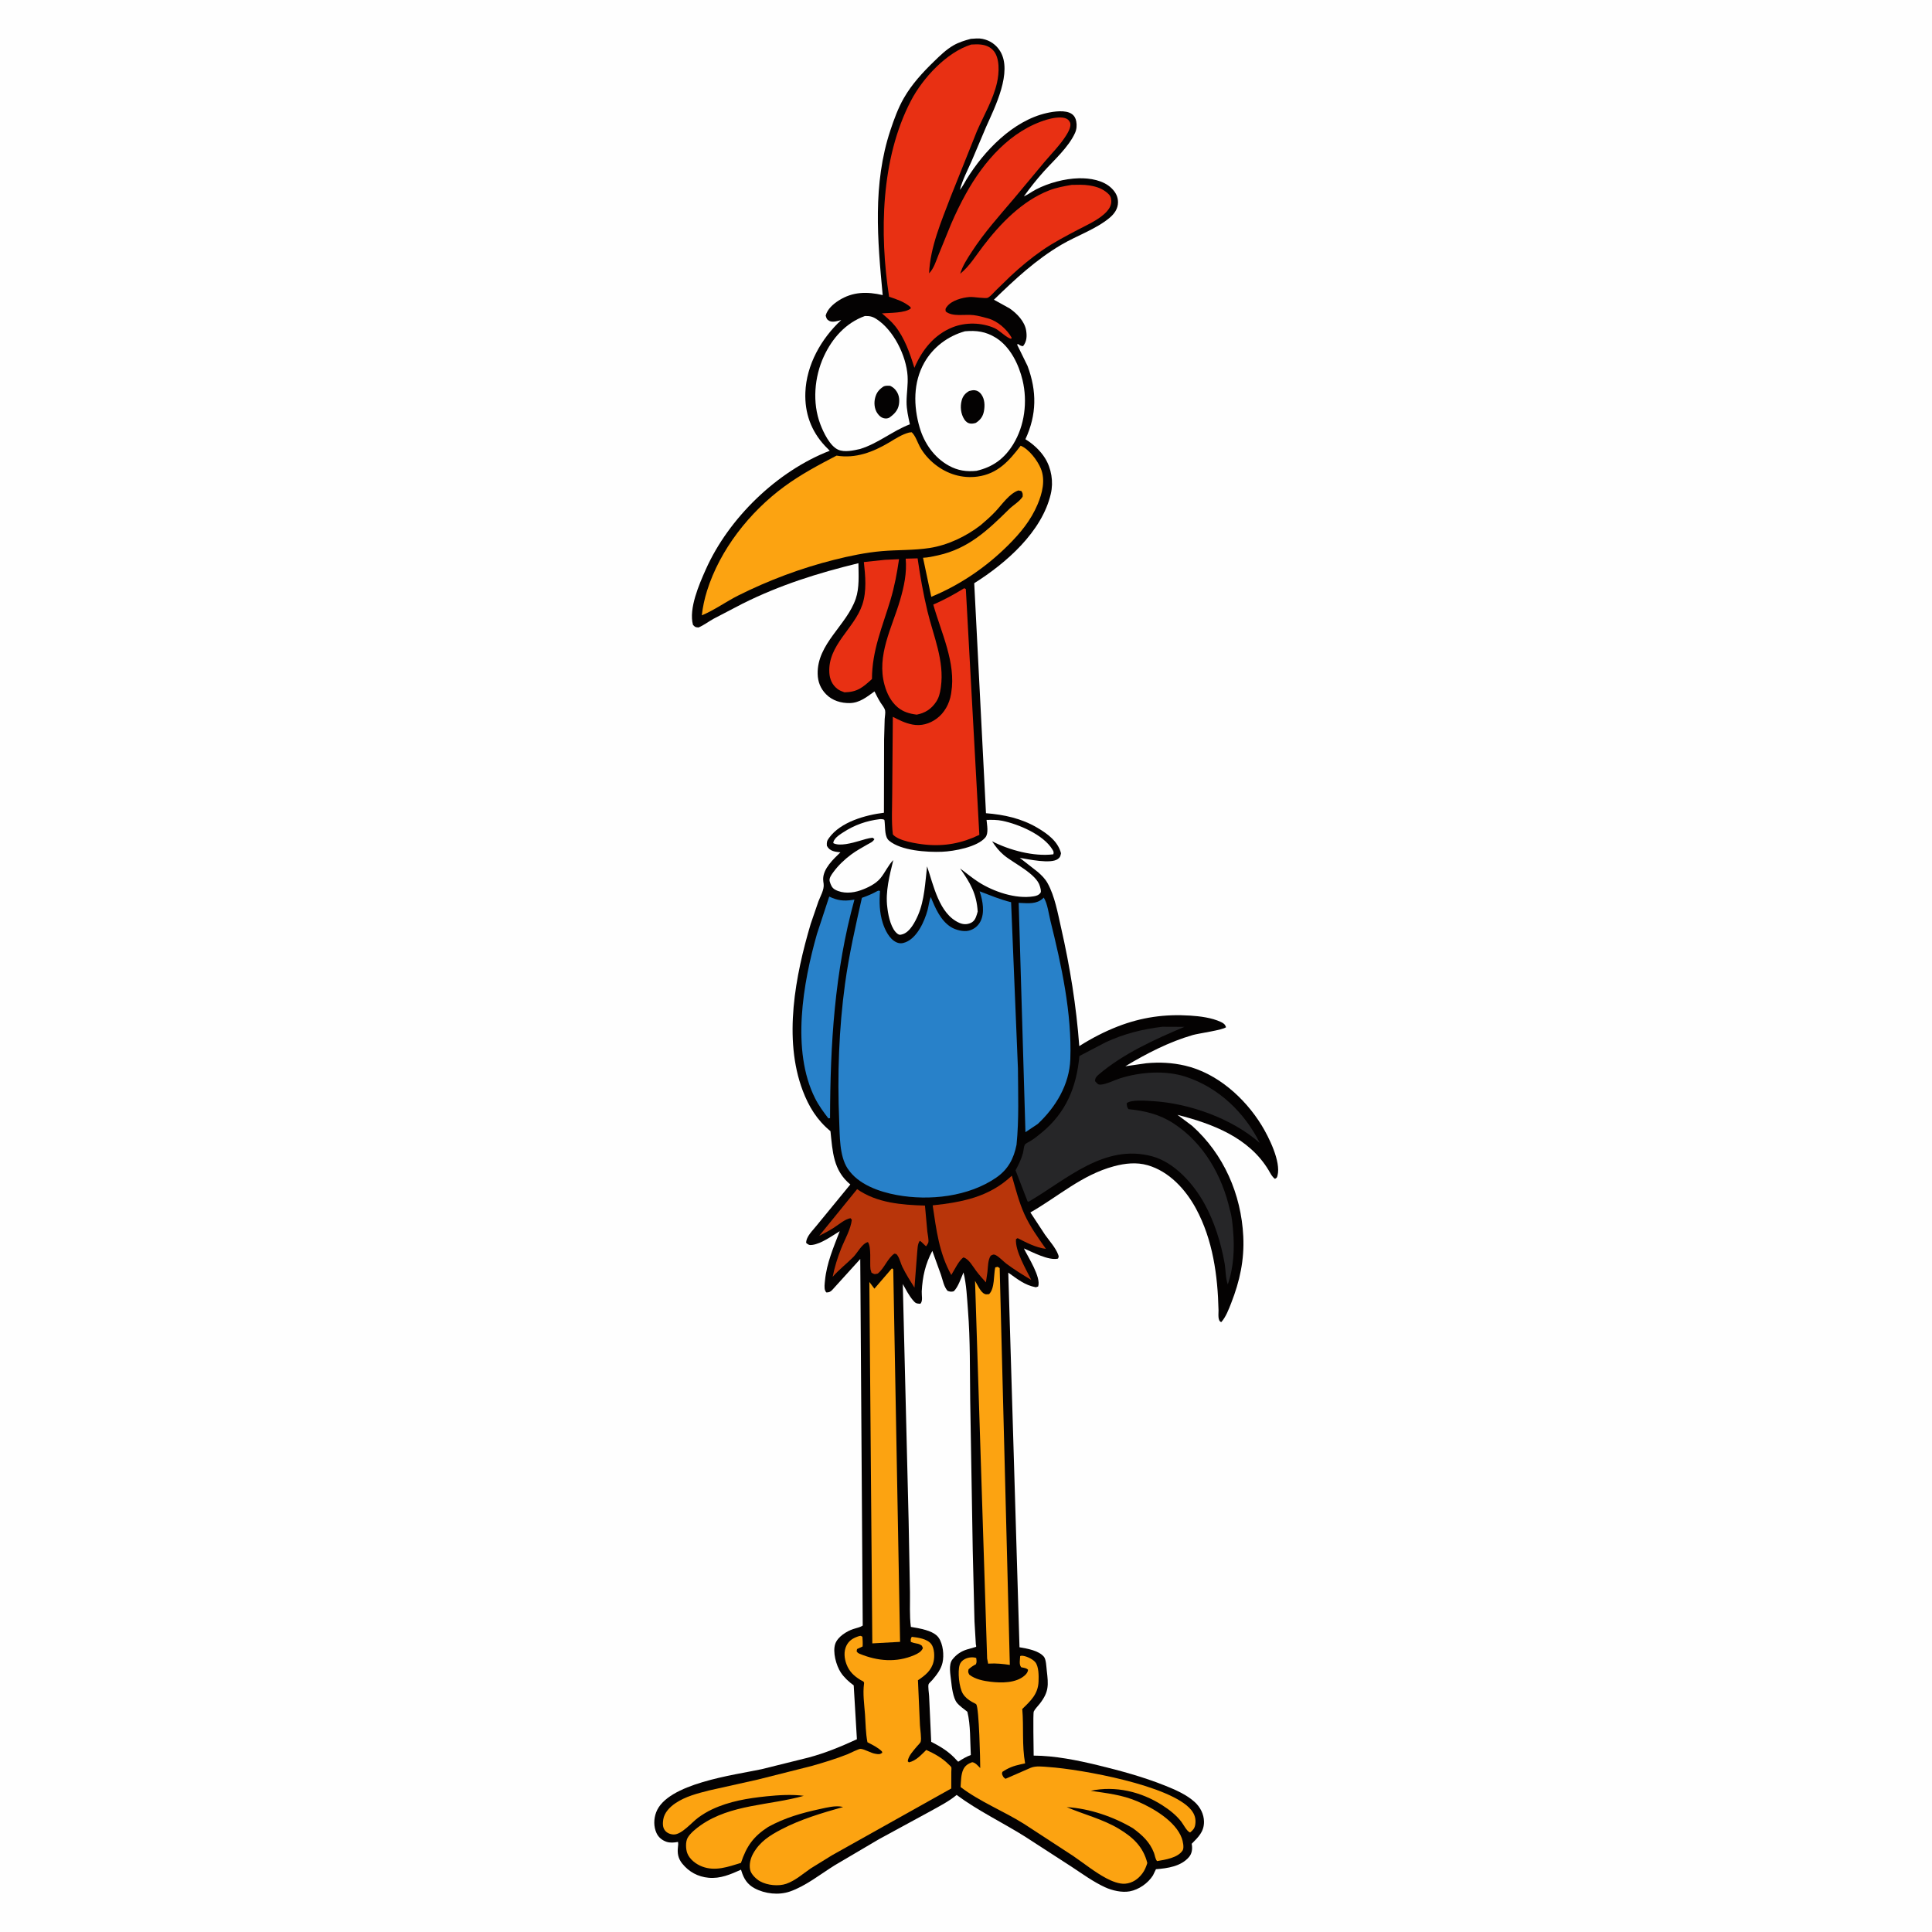 <svg version="1.1" xmlns="http://www.w3.org/2000/svg" style="display: block;" viewBox="0 0 2048 2048" width="1024" height="1024">
<path transform="translate(0,0)" fill="rgb(254,254,254)" d="M -0 -0 L 2048 0 L 2048 2048 L -0 2048 L -0 -0 z"/>
<path transform="translate(0,0)" fill="rgb(4,2,2)" d="M 1029.09 41.166 C 1033.07 40.897 1037.51 40.372 1041.44 41.186 C 1049.46 42.844 1055.98 47.314 1060.25 54.313 C 1073.55 76.156 1054.62 113.686 1045.5 134.089 L 1030.01 170.627 C 1025.61 180.708 1020.3 190.602 1017.51 201.281 C 1020.32 198.057 1022.32 193.779 1024.58 190.115 C 1043.08 160.038 1073.72 127.912 1109.61 119.807 C 1117.12 118.111 1129.62 116.262 1136.1 120.781 C 1138.82 122.674 1140.28 125.394 1140.86 128.609 C 1141.63 132.787 1141.33 137.044 1139.57 140.932 C 1132.67 156.159 1117.27 169.735 1106.12 182.171 C 1098.68 190.47 1091.88 199.139 1085.35 208.168 C 1089.88 206.198 1093.93 203.033 1098.33 200.753 C 1111.55 193.906 1128.62 189.359 1143.44 188.983 C 1155.34 188.682 1169.78 191.003 1178.52 199.76 C 1182.69 203.945 1185.16 208.512 1185.13 214.5 C 1185.11 221.189 1181.31 226.603 1176.34 230.781 C 1161.93 242.882 1141.43 249.808 1125.18 259.365 C 1098.26 275.189 1075.84 296.058 1053.6 317.705 L 1070.25 326.93 C 1078.04 332.3 1086.28 340.763 1087.78 350.5 C 1088.72 356.612 1088.4 362.007 1084.5 366.934 C 1082.64 366.767 1081.95 366.503 1080.31 365.473 L 1078.86 364.5 L 1078.25 365.5 L 1089.23 387.894 C 1099.25 414.747 1099.03 439.566 1086.99 465.599 C 1095.03 470.564 1102.68 477.51 1107.71 485.559 C 1114.61 496.585 1116.86 510.821 1113.9 523.5 C 1104.49 563.879 1066.38 597.074 1032.72 618.233 L 1045.18 862.031 C 1064.42 863.555 1082.65 867.5 1099.5 877.385 C 1110.31 883.726 1121.49 891.839 1124.71 904.5 C 1124.05 907.414 1124.01 908.57 1121.5 910.49 C 1114.06 916.19 1089.9 910.777 1081.01 909.372 L 1100.08 924.294 C 1104.17 927.834 1107.89 931.515 1110.53 936.298 C 1118.14 950.091 1121.26 967.881 1124.72 983.106 C 1134.26 1025.01 1140.88 1066.04 1144.08 1108.9 C 1157.03 1100.71 1170.69 1093.58 1184.99 1088.04 C 1210.19 1078.28 1234.82 1074.83 1261.71 1076.58 C 1272.12 1077.26 1284.5 1078.79 1294.05 1083.27 C 1297.05 1084.67 1298.57 1085.74 1299.68 1088.86 C 1296.28 1091.92 1270.59 1095.4 1264.5 1097.15 C 1239.48 1104.35 1215.13 1116.87 1192.9 1130.28 L 1215.07 1127.1 C 1229.17 1125.76 1242.56 1126.44 1256.33 1129.64 C 1290.09 1137.5 1319.44 1163.75 1337.25 1192.67 C 1344.81 1204.95 1358.1 1231.38 1354.2 1246.16 C 1353.58 1248.5 1353.54 1248.42 1351.5 1249.63 C 1348.22 1247.24 1346.82 1243.89 1344.79 1240.5 C 1323.98 1205.86 1285.46 1191.27 1248.16 1181.79 L 1263.68 1193.41 C 1297.22 1223.41 1315.72 1265.91 1317.92 1310.5 C 1319.15 1335.54 1314.22 1357.99 1305.16 1381.19 C 1302.59 1387.76 1299.38 1396.28 1294.59 1401.5 C 1290.57 1400.22 1291.77 1392.62 1291.69 1389 C 1290.84 1352.03 1285.65 1314.22 1267.83 1281.22 C 1256.87 1260.93 1239.36 1241.71 1216.5 1235.17 C 1204.66 1231.77 1192.46 1233.17 1180.77 1236.31 C 1146.81 1245.44 1122.01 1268.25 1092.26 1285.25 L 1107.77 1308.87 C 1112.18 1315.11 1119.05 1322.73 1121.65 1329.83 C 1122.42 1331.94 1122.5 1332.13 1121.5 1334.2 C 1111.55 1336.52 1094.36 1327.2 1085.36 1323.39 C 1089.87 1332.75 1103.74 1353.82 1100.5 1363.73 L 1098 1364.55 C 1086.26 1362.38 1078.33 1355.73 1068.82 1349.04 L 1080.71 1746.17 C 1088.88 1747.55 1101 1749.61 1106.57 1756.19 C 1108.96 1759.01 1109.18 1767.13 1109.61 1770.8 C 1111.41 1786.17 1112.04 1793.29 1102.26 1805.92 C 1100.43 1808.28 1097.09 1811.63 1095.86 1814.24 C 1094.86 1816.37 1095.77 1854.88 1095.73 1861.01 C 1118.1 1861.1 1141.85 1865.89 1163.57 1871.15 C 1187.65 1877.01 1211.76 1883.52 1234.8 1892.75 C 1245.65 1897.09 1257.76 1902.29 1266.5 1910.28 C 1272.33 1915.59 1276.23 1923.13 1276.28 1931.12 C 1276.36 1941.78 1270.21 1947.43 1263.25 1954.5 L 1263.5 1956.12 C 1264.07 1960.46 1263.34 1964.99 1260.5 1968.39 C 1252.07 1978.47 1237.68 1980.47 1225.35 1981.46 L 1222.19 1988 C 1216.96 1996.3 1207.2 2003.14 1197.5 2004.91 C 1189.15 2006.44 1178.79 2003.98 1171.25 2000.5 C 1158.88 1994.78 1147.56 1986.48 1136.2 1979.01 L 1086.62 1946.91 C 1062.73 1931.9 1036.76 1919.56 1014.09 1902.72 C 1005.67 1909.71 995.527 1914.81 985.99 1920.13 L 931.706 1949.66 L 884.791 1977.3 C 869.905 1986.58 853.787 1999.48 837.251 2005.11 C 825.352 2009.16 810.869 2007.58 799.78 2001.6 C 792.167 1997.5 788.414 1991.42 785.961 1983.39 L 785.528 1981.96 C 774.374 1986.9 763.627 1991.69 751.081 1990.5 C 739.776 1989.43 730.335 1984.3 723.213 1975.5 C 718.898 1970.16 717.864 1964.68 718.64 1957.92 C 718.892 1955.73 719.082 1954.72 718.7 1952.5 C 714.687 1953.28 710.27 1953.69 706.345 1952.32 C 701.727 1950.7 698.005 1947.62 695.929 1943.14 C 692.773 1936.33 692.935 1928.1 695.532 1921.17 C 707.055 1890.38 778.451 1881.61 807.331 1875.42 L 857 1863.09 C 875.016 1858.28 891.423 1851.46 908.348 1843.68 L 904.971 1786.54 C 900.029 1783.07 894.585 1777.98 891.273 1772.92 C 886.397 1765.49 882.421 1751.11 885.426 1742.48 C 888.008 1735.07 897.343 1729.26 904.378 1726.87 C 907.743 1725.73 911.595 1725.15 914.527 1723.14 L 911.904 1334.62 L 882.101 1367.5 C 880.09 1369.51 878.766 1370.03 876 1370.05 C 875.266 1369.2 875.184 1369.22 874.685 1368.01 C 873.511 1365.15 874.222 1360.49 874.513 1357.44 C 876.269 1339.05 883.606 1322.21 890.15 1305.13 C 881.775 1310.18 870.699 1318.39 861 1319.67 C 857.861 1320.09 856.837 1319.5 854.54 1317.5 C 854.639 1310.51 861.544 1304.46 865.61 1299.2 L 901.365 1255.59 C 883.209 1240.53 882.653 1220.98 880.326 1199.08 C 866.129 1187.4 857.397 1173.22 850.931 1156.12 C 830.093 1101.02 843.177 1033.99 859.332 979.497 L 867.58 955.468 C 869.766 949.769 873.849 943.046 873.088 936.952 C 872.872 935.226 872.564 933.594 872.573 931.845 C 872.632 920.672 883.405 910.749 890.885 903.504 C 888.34 903.221 885.426 902.976 883 902.121 C 879.823 901 878.051 899.442 876.5 896.525 C 876.323 892.372 876.545 891.364 878.996 888 C 891.22 871.225 917.512 863.896 937.006 861.547 L 937.176 783.868 L 937.804 762.159 C 937.926 759.633 938.753 755.626 938.257 753.209 C 937.668 750.341 935.12 747.479 933.558 745.034 C 931.083 741.157 929.055 737.034 926.999 732.925 C 918.98 738.714 911.228 745.099 900.859 745.289 C 891.548 745.459 882.362 742.717 875.692 735.957 C 869.797 729.982 866.954 722.81 866.759 714.478 C 866.009 682.44 897.392 663.049 907.126 634.702 C 911.134 623.03 910.085 609.219 909.956 597.023 C 866.907 607.485 826.898 620.081 787.188 639.882 L 756.514 655.88 C 751.086 658.895 746.224 662.67 740.5 665.143 C 736.97 664.853 737.054 664.91 734.577 662.382 C 729.918 645.134 741.105 619.482 748.174 603.625 C 772.466 549.131 823.914 499.313 879.571 477.811 L 874.595 472.764 C 859.729 456.897 852.913 437.713 853.723 416.066 C 854.823 386.654 870.526 358.96 891.763 339.237 C 888.133 340.215 882.527 342.084 879 340.124 C 876.248 338.595 876.071 337.288 875.241 334.5 C 877.125 327.583 883.236 322.258 889.148 318.5 C 903.964 309.082 919.236 308.998 935.691 312.814 C 930.147 254.297 924.926 194.977 943.862 138.064 C 947.686 126.57 951.977 114.696 958.016 104.152 C 966.622 89.128 978.058 76.773 990.423 64.798 C 996.625 58.792 1003.02 52.533 1010.54 48.183 C 1016.37 44.808 1022.64 42.908 1029.09 41.166 z"/>
<path transform="translate(0,0)" fill="rgb(232,48,19)" d="M 938.111 593.416 L 953.024 592.751 C 950.864 607.468 948.234 621.655 943.965 635.924 C 935.393 664.575 924.391 689.241 924.317 719.822 C 914.61 728.605 909.057 733.598 895.177 733.906 C 892.566 732.939 889.842 731.969 887.633 730.228 C 882.097 725.862 879.547 720.032 879.133 713.115 C 877.379 683.863 905.607 666.341 914.074 641.034 C 918.895 626.623 917.331 610.643 915.735 595.794 L 938.111 593.416 z"/>
<path transform="translate(0,0)" fill="rgb(184,53,10)" d="M 908.595 1260.53 C 929.478 1275.24 955.88 1277.23 980.503 1277.97 L 983.018 1305.64 C 983.363 1308.59 984.672 1314.25 984.087 1317 C 983.856 1318.09 982.453 1319.95 981.875 1321 C 980.955 1321.2 977.301 1316.31 975 1315.33 C 972.446 1318.88 972.706 1323.91 972.199 1328.25 L 969.389 1364.97 C 964.858 1357.85 960.21 1350.47 956.52 1342.88 C 954.696 1339.13 953.754 1334.27 951.413 1330.89 C 950.216 1329.16 950.148 1329.2 948 1328.95 C 940.683 1334.06 937.682 1344.14 930.5 1350.02 C 926.876 1350.91 927.085 1350.92 923.824 1349.11 L 922.748 1345.5 C 921.836 1338.28 923.895 1321.8 920 1316.67 C 913.924 1318.05 908.908 1328.12 904.613 1332.44 C 897.329 1339.75 889.652 1345.58 882.663 1353.48 C 884.779 1342.97 887.684 1333.52 891.637 1323.55 C 895.4 1314.06 901.864 1303.06 902.96 1293 L 901.667 1291.4 C 896.22 1291.87 888.467 1298.58 883.669 1301.61 C 878.728 1304.73 873.626 1307.44 868.394 1310.03 L 908.595 1260.53 z"/>
<path transform="translate(0,0)" fill="rgb(40,129,201)" d="M 879.02 950.404 C 887.724 954.607 894.319 955.359 903.788 953.927 L 905.732 953.624 C 884.695 1029.9 880.083 1106.67 879.88 1185.31 L 878.114 1185.5 C 872.892 1178.77 867.839 1171.83 864.004 1164.2 C 838.571 1113.6 851.264 1041.85 866.019 990 L 879.02 950.404 z"/>
<path transform="translate(0,0)" fill="rgb(232,48,19)" d="M 960.087 592.21 L 972.705 591.866 C 975.39 610.664 978.704 629.47 983.147 647.934 C 989.505 674.354 1001.28 700.555 997.374 728.352 L 997.121 730 C 996.36 735.115 995.19 739.713 992.265 744.073 C 987.186 751.645 980.671 755.84 971.757 757.542 C 964.294 756.632 957.359 754.659 951.5 749.698 C 944.354 743.647 940.098 735.007 937.653 726.128 C 929.011 694.735 945.533 665.499 954.095 636.227 C 958.352 621.673 961.402 607.428 960.087 592.21 z"/>
<path transform="translate(0,0)" fill="rgb(184,53,10)" d="M 1072.57 1246.32 C 1076.55 1260.02 1080.05 1274.09 1085.95 1287.14 C 1091.79 1300.05 1100.53 1312.3 1108.7 1323.85 C 1098.02 1322.54 1088.23 1317.29 1078.76 1312.5 L 1077.01 1313.5 C 1075.89 1325.92 1087.78 1345.68 1093.21 1356.81 C 1084.36 1351.47 1075.22 1345.89 1066.95 1339.69 C 1063.45 1337.06 1059.33 1332.42 1055.51 1330.5 C 1053.17 1329.32 1052.2 1330.07 1050.16 1331.12 C 1047.17 1335.74 1047.34 1342.81 1046.75 1348.2 L 1045.11 1359.37 C 1041.55 1355.43 1037.96 1351.43 1034.77 1347.18 C 1031.08 1342.3 1027.42 1335.06 1021.5 1332.88 C 1016.96 1335.15 1011.28 1346.98 1008.42 1351.56 C 995.414 1328.18 992.576 1303.78 988.67 1277.73 C 1020.35 1274.3 1048.57 1268.87 1072.57 1246.32 z"/>
<path transform="translate(0,0)" fill="rgb(40,129,201)" d="M 1106.41 951.5 C 1110.39 957.667 1111.7 968.808 1113.48 975.982 C 1125.11 1022.92 1136.37 1074.14 1134.58 1122.83 C 1133.58 1149.76 1119.23 1173.45 1100.09 1191.41 L 1087.01 1200.17 L 1079.85 957.084 L 1081.59 957.169 C 1090.21 957.523 1098.96 958.546 1105.64 952.254 L 1106.41 951.5 z"/>
<path transform="translate(0,0)" fill="rgb(252,163,17)" d="M 1055 1343.5 L 1057.53 1342.88 L 1059.7 1344.21 L 1070.46 1764.88 C 1063.94 1763.88 1055.38 1763 1048.81 1763.48 L 1047.5 1763.59 L 1046.4 1758.09 L 1033.58 1357.74 C 1035.78 1361.41 1038.9 1368.23 1042.26 1370.72 C 1044.67 1372.51 1045.67 1372.09 1048.5 1371.81 C 1054.61 1365.71 1053.18 1351.61 1055 1343.5 z"/>
<path transform="translate(0,0)" fill="rgb(252,163,17)" d="M 945.478 1344.5 L 946.889 1345.5 L 954.114 1740.43 L 924.681 1742.06 L 921.557 1358.93 L 926.897 1366.04 L 945.478 1344.5 z"/>
<path transform="translate(0,0)" fill="rgb(254,254,254)" d="M 916.767 335.003 C 921.714 334.837 924.782 335.454 928.989 338.15 C 947.293 349.882 960.698 377.165 962.076 398.5 C 962.676 407.783 961.019 416.68 960.982 425.911 C 960.95 434.041 962.793 441.883 964.52 449.785 C 945.886 456.864 931.229 469.91 911.708 475.956 C 904.746 477.506 895.286 479.703 888.5 476.696 C 879.728 472.81 872.87 458.369 869.58 449.716 C 860.929 426.967 863.203 399.602 873.346 377.699 C 882.247 358.48 896.538 342.287 916.767 335.003 z"/>
<path transform="translate(0,0)" fill="rgb(4,2,2)" d="M 936.932 409.5 C 939.121 408.712 941.216 408.881 943.5 408.932 C 945.693 410.037 947.303 411.043 948.93 412.923 C 952.876 417.482 953.785 422.649 952.929 428.5 C 951.968 435.065 947.709 439.291 942.5 442.876 C 940.823 443.566 939.916 443.719 938.054 443.551 C 934.514 443.232 931.716 440.615 929.848 437.776 C 926.845 433.211 926.358 427.041 927.655 421.827 C 929.092 416.051 931.991 412.608 936.932 409.5 z"/>
<path transform="translate(0,0)" fill="rgb(254,254,254)" d="M 1022.91 351.171 C 1035.05 350.097 1044.94 351.406 1055.57 357.985 C 1070.81 367.418 1079.99 386.229 1084 403.212 C 1089.31 425.703 1086.25 451.121 1074.07 470.898 C 1064.67 486.171 1052.56 495.056 1035.13 499.096 C 1024.41 500.184 1015.23 498.844 1005.74 493.595 C 990.281 485.043 979.721 469.865 974.83 453.059 C 968.23 430.384 967.915 405.333 979.877 384.297 C 989.206 367.889 1004.9 356.188 1022.91 351.171 z"/>
<path transform="translate(0,0)" fill="rgb(4,2,2)" d="M 1027.32 414.5 C 1029.22 413.964 1031.5 413.431 1033.5 413.717 C 1036.39 414.13 1038.52 415.7 1040.2 418 C 1043.94 423.1 1044.12 430.026 1042.99 436 C 1041.93 441.567 1039.16 445.198 1034.5 448.232 C 1032.89 448.81 1030.71 449.185 1029 449.024 C 1025.98 448.74 1023.74 447.006 1022.16 444.5 C 1018.46 438.641 1017.63 431.077 1019.43 424.437 C 1020.68 419.779 1023.22 416.868 1027.32 414.5 z"/>
<path transform="translate(0,0)" fill="rgb(254,254,254)" d="M 932.509 868.349 L 933.88 868.295 C 934.689 868.296 936.905 868.411 937.5 869.24 C 937.692 869.508 937.843 872.357 937.88 872.715 C 938.463 878.333 937.776 887.192 942.408 891.105 C 955.126 901.846 982.796 903.523 998.57 902.905 C 1011.13 902.414 1036.01 897.949 1044.5 887.766 C 1048.19 883.338 1046.23 874.542 1045.79 869.138 C 1051.36 869 1057.01 868.949 1062.5 870.086 C 1079.86 873.684 1106.07 884.766 1115.65 900.596 C 1116.94 902.739 1117.12 903.267 1116.62 905.587 C 1095.89 908.257 1069.85 901.173 1051.63 891.769 C 1055.23 897.296 1059.04 902.165 1064.1 906.439 C 1074.44 915.157 1098.76 926.231 1102.36 939.5 C 1102.84 941.266 1104.08 944.978 1102.91 946.496 C 1101.01 948.97 1098.51 949.697 1095.57 950.172 C 1076.7 953.223 1053.47 945.258 1037.64 935.26 C 1030.74 930.903 1024.31 925.395 1017.71 920.564 C 1028.47 935.771 1035.24 947.335 1036.39 966.265 L 1035.56 969.236 C 1034.33 973.095 1033.03 976.487 1029.15 978.292 C 1025.04 980.205 1020.93 980.046 1016.81 978.223 C 995.386 968.724 989.537 938.11 982.722 918.36 C 980.814 935.17 979.981 954.313 973.21 970 C 970.18 977.017 964.51 988.314 956.412 990.442 C 954.289 991 953.444 991.265 951.655 990.021 C 944.78 985.245 941.831 971.57 940.823 963.752 L 940.608 962 C 938.374 945.264 943.006 927.904 946.93 911.717 C 941.258 917.546 938.334 924.834 933.269 930.975 C 928.255 937.052 919.646 941.151 912.286 943.761 C 903.796 946.773 893.42 947.537 885.28 943.088 C 881.809 941.19 880.688 938.063 879.558 934.475 C 878.48 931.053 881.418 927.206 883.325 924.583 C 888.561 917.383 895.276 911.026 902.41 905.732 C 907.677 901.824 913.556 898.623 919.224 895.335 C 922.146 893.64 925.34 892.538 926.908 889.5 L 925 888.02 C 919.944 888.533 915.443 890.101 910.599 891.5 C 903.666 893.501 890.054 897.43 883.311 893.741 C 883.45 892.05 883.851 891.262 884.83 889.812 C 886.929 886.7 890.771 884.316 893.871 882.298 C 905.8 874.534 918.397 870.078 932.509 868.349 z"/>
<path transform="translate(0,0)" fill="rgb(232,48,19)" d="M 1022.15 623.5 L 1023.84 624.5 L 1038.14 884.991 C 1019.73 893.857 1001.35 897.381 980.895 895.328 C 972.327 894.469 952.151 891.475 946.467 884.5 C 944.806 870.816 945.778 855.409 945.78 841.576 L 946.422 759.857 C 953.249 763.394 959.679 766.603 967.319 768.055 C 976.399 769.782 985.161 767.341 992.614 761.966 C 1001.1 755.844 1006.41 746.068 1008.11 735.863 L 1008.38 734.072 C 1013.52 702.551 997.628 670.489 989.311 640.895 C 1000.89 635.877 1011.41 630.091 1022.15 623.5 z"/>
<path transform="translate(0,0)" fill="rgb(38,38,40)" d="M 1232.31 1088.4 L 1255.59 1088.51 C 1224.35 1101.63 1190.47 1117.02 1164.51 1139.2 C 1161.98 1141.36 1160.97 1142.71 1160.75 1146.01 C 1162.75 1148.05 1163.6 1149.96 1166.68 1149.76 C 1173.13 1149.33 1181.26 1144.96 1187.56 1142.99 C 1209.07 1136.25 1235.43 1134.35 1257.02 1141.42 C 1291.67 1152.77 1319.3 1179.24 1335.43 1211.59 C 1305.97 1185.65 1260.6 1169.45 1221.5 1167.21 C 1215.04 1166.84 1198.93 1165.42 1194.33 1169.5 C 1194.56 1172.12 1194.56 1173.56 1196.19 1175.73 C 1213.78 1177.56 1229.08 1181.11 1244.09 1190.91 C 1275.9 1211.66 1295.53 1246.17 1303.73 1282.63 C 1305.78 1288.82 1306.41 1296.73 1307.02 1303.28 C 1308.83 1322.73 1307.95 1342.93 1301.52 1361.51 C 1299.14 1355.67 1299.29 1345.55 1298.11 1339 C 1294.21 1317.36 1287.44 1295.36 1276.81 1276.04 C 1265.31 1255.14 1245.13 1232.18 1221.31 1225.74 C 1170.51 1212.02 1130.55 1250.5 1090.38 1273.86 L 1089.29 1273.56 L 1076.52 1240.57 C 1079.72 1234.68 1082.62 1228.79 1084.37 1222.29 C 1085.03 1219.85 1085.22 1215.7 1086.27 1213.58 C 1086.96 1212.2 1090.77 1210.44 1092.17 1209.6 C 1096.27 1207.13 1100.25 1203.92 1103.96 1200.87 C 1130.1 1179.38 1141.14 1152.5 1144.2 1119.43 L 1171.98 1104.89 C 1191.52 1095.81 1210.96 1090.96 1232.31 1088.4 z"/>
<path transform="translate(0,0)" fill="rgb(252,163,17)" d="M 1081.43 1755.5 L 1082.73 1755.14 C 1087.08 1754.99 1094.45 1758.51 1097.26 1761.76 C 1101.28 1766.39 1101.13 1776.61 1100.91 1782.5 C 1100.42 1795.76 1092.59 1802.97 1083.65 1811.6 C 1085.35 1830.97 1083.14 1849.91 1086.67 1869.27 L 1082.15 1870.23 C 1074.73 1871.81 1068.8 1873.99 1062.5 1878.32 L 1062.14 1880.5 C 1063.34 1883.29 1063.38 1883.99 1065.89 1885.6 L 1092.5 1873.98 C 1098.07 1871.61 1105.61 1872.72 1111.55 1873.12 C 1145.81 1875.45 1241.49 1892.64 1262.69 1918.58 C 1266.53 1923.29 1268.02 1928.42 1266.96 1934.5 C 1266.31 1938.24 1264.41 1940.27 1261.52 1942.5 C 1257.99 1941.21 1254.53 1934.04 1252.17 1930.99 C 1246.76 1924.01 1239.55 1918.42 1232.16 1913.68 C 1209.78 1899.29 1182.42 1892.74 1156.19 1898.31 C 1173.63 1900.96 1189.14 1902.46 1205.75 1909.53 C 1222.41 1916.62 1246.18 1930.51 1252.73 1948.5 C 1253.83 1951.53 1255.48 1958.65 1253.61 1961.57 C 1248.57 1969.41 1235.06 1971.41 1226.52 1972.84 C 1224.65 1970.68 1224.25 1966.72 1223.21 1964 C 1218.83 1952.56 1210.64 1945.11 1201.05 1938.07 C 1180.48 1925.81 1154.75 1917.02 1130.77 1915.62 C 1149.11 1923.51 1168.91 1928.27 1186.11 1938.62 C 1200.91 1947.53 1211.86 1957.57 1216.2 1974.88 C 1214.88 1979 1213.52 1982.52 1210.91 1986 C 1206.41 1991.98 1200.49 1996.07 1192.92 1996.79 C 1186.41 1997.41 1178.26 1994 1172.63 1990.99 C 1160.37 1984.45 1148.93 1975.15 1137.45 1967.28 L 1085.63 1933.47 C 1063.9 1919.81 1038.55 1909.86 1018.26 1894.32 C 1018.66 1888.5 1018.63 1881.02 1021.11 1875.75 C 1023.11 1871.51 1026.29 1869.62 1030.5 1868 C 1034.01 1868.38 1036.66 1871.82 1039.09 1874.22 C 1039.12 1866.52 1037.88 1810.8 1034.88 1806.65 C 1034.45 1806.06 1030.94 1804.46 1030.21 1804.03 C 1026.36 1801.78 1022.99 1799.18 1020.64 1795.31 C 1016.69 1788.79 1014.98 1772.01 1017.3 1764.81 C 1018.23 1761.92 1020.29 1759.94 1022.96 1758.59 C 1026.36 1756.86 1031.21 1756.27 1034.82 1757.5 C 1035.13 1759.91 1035.6 1761.91 1034.5 1764.19 C 1031.49 1765.72 1029.26 1767.26 1026.74 1769.5 C 1026.11 1772.49 1026.1 1772.48 1027.5 1775.2 C 1033.63 1780.07 1042.63 1781.89 1050.27 1782.76 C 1061.74 1784.07 1076.95 1784.22 1086.12 1776.16 C 1087.99 1774.52 1089.62 1772.55 1089.75 1770 C 1088.06 1768.25 1085.94 1768.1 1083.66 1767.6 L 1082.5 1767.36 C 1080.02 1764.25 1081.27 1759.44 1081.43 1755.5 z"/>
<path transform="translate(0,0)" fill="rgb(254,254,254)" d="M 988.308 1325.97 L 997.474 1351.37 C 999.417 1356.98 1000.49 1363.91 1004.5 1368.4 C 1007.11 1369.27 1008.32 1369.53 1011 1368.83 C 1015.77 1364.29 1018.64 1354.92 1021.35 1348.86 C 1024.57 1361.89 1025.06 1375.89 1026.1 1389.24 C 1028.59 1420.88 1028.03 1453.25 1028.46 1484.99 L 1031.16 1644.17 L 1033 1718.71 L 1034.42 1742.98 C 1034.48 1743.9 1035.12 1744.97 1034.62 1745.75 C 1034.55 1745.84 1026.21 1748.14 1025.24 1748.44 C 1018.73 1750.41 1013.69 1753.87 1009.5 1759.24 C 1005.29 1764.62 1007.56 1775.39 1008.22 1781.74 C 1008.86 1788.04 1010.33 1799.98 1014.31 1804.92 C 1017.2 1808.51 1021.85 1811.63 1025.44 1814.55 C 1028.96 1828.5 1028.26 1845.81 1029.1 1860.36 C 1024.19 1862.25 1020.13 1864.64 1015.75 1867.5 L 1014.32 1866.12 C 1006.43 1857.16 997.689 1851.75 987.124 1846.42 L 984.904 1798.05 C 984.782 1794.97 983.505 1787.71 984.382 1785.26 C 984.708 1784.35 987.424 1781.89 988.12 1781.08 C 992.804 1775.64 997.512 1769.64 999.115 1762.48 C 1000.9 1754.54 999.706 1742.78 994.991 1736.02 C 989.577 1728.25 974.331 1726.1 965.568 1724.58 C 963.979 1712.64 964.81 1699.4 964.603 1687.31 L 963.175 1611.87 L 956.992 1361.14 C 960.123 1366.72 963.468 1373.22 967.579 1378.09 C 970.45 1381.49 971.122 1381.81 975.5 1382.06 C 978.564 1379.51 976.876 1373.1 977.081 1369.02 C 977.869 1353.28 980.924 1339.89 988.308 1325.97 z"/>
<path transform="translate(0,0)" fill="rgb(252,163,17)" d="M 910.115 1734.5 C 912.403 1734.04 912.002 1733.68 914.185 1735 C 914.471 1738.5 914.637 1741.81 914.418 1745.32 L 908.5 1748.08 L 908.06 1750.5 C 909.129 1752.05 909.805 1752.48 911.556 1753.2 C 930.315 1760.87 950.121 1762.67 969.191 1754.49 C 972.839 1752.92 976.786 1750.87 978.323 1747 L 977.191 1744.5 C 975.198 1743.09 974.016 1742.55 971.583 1742.17 C 969.347 1741.82 967.649 1741.35 965.555 1740.5 C 965.283 1737.8 965.258 1737.49 966.5 1735.09 C 973.138 1735.9 982.942 1737.13 987.237 1742.87 C 990.558 1747.32 990.882 1756 989.632 1761.31 C 987.375 1770.89 980.761 1775.94 973.07 1781.14 L 975.187 1829 C 975.375 1832.76 977.069 1843.27 975.893 1846.52 C 975.464 1847.71 972.92 1850.11 972.06 1851.16 C 968.493 1855.53 962.893 1861.23 962.241 1867 L 963.5 1868.19 C 971.283 1866.3 976.315 1860.37 981.893 1855.01 C 990.422 1858.89 998.833 1863.49 1005.47 1870.22 C 1006.3 1871.06 1007.94 1872.37 1008.43 1873.37 C 1008.75 1874.01 1008.42 1877.46 1008.42 1878.29 L 1008.38 1895.87 L 881.999 1966.65 L 859.568 1980.5 C 851.274 1986.13 843.068 1993.57 833.5 1996.89 C 825.205 1999.76 813.363 1998.52 805.714 1994.27 C 801.605 1991.99 796.145 1986.78 795.156 1982 C 793.954 1976.19 795.626 1969.69 798.509 1964.62 C 805.561 1952.22 815.829 1945.73 828.153 1939.28 C 848.773 1928.48 871.326 1921.84 893.635 1915.53 L 892.695 1915.26 C 885.478 1913.75 876.447 1916.09 869.373 1917.61 C 849.857 1921.81 831.787 1926.95 814.263 1936.65 C 798.618 1946.8 791.38 1956.95 785.449 1974.75 C 771.819 1978.88 758.207 1984 744.125 1978.55 C 737.766 1976.09 730.951 1970.96 728.5 1964.36 C 726.896 1960.05 726.606 1952.35 728.88 1948.24 C 731.677 1943.2 738.184 1938.05 742.883 1934.77 C 774.733 1912.51 815.9 1913.87 852.038 1903.65 C 839.321 1901.96 825.142 1902.88 812.443 1904.18 C 792.733 1906.2 772.976 1909.46 754.91 1917.96 C 749.712 1920.4 744.62 1923.46 740 1926.87 C 733.261 1931.84 722.593 1944.78 714.235 1944.63 C 710.593 1944.56 707.013 1943.16 704.762 1940.19 C 702.298 1936.93 702.495 1932.65 703.073 1928.76 C 704.155 1921.47 710.057 1915.49 715.887 1911.54 C 726.531 1904.31 739.103 1901.16 751.395 1898.01 L 803.346 1886.4 L 860.344 1872.03 C 873.166 1868.36 886.049 1864.49 898.454 1859.56 C 901.052 1858.52 910.285 1853.72 912.269 1853.87 C 916.86 1854.22 922.886 1858.3 928 1859.09 C 931.309 1859.61 932.582 1859.95 935.279 1858 L 934.832 1856.5 C 930.428 1852.25 924.89 1849.68 919.531 1846.84 C 917.625 1837.39 917.65 1827.13 916.958 1817.5 C 916.188 1806.78 914.441 1795.36 915.92 1784.67 C 916.263 1782.2 914.112 1782.05 912.18 1780.86 C 905.272 1776.62 900.3 1771.99 897.348 1764.25 C 894.975 1758.04 894.222 1750.69 897.215 1744.53 C 899.944 1738.92 904.394 1736.4 910.115 1734.5 z"/>
<path transform="translate(0,0)" fill="rgb(252,163,17)" d="M 963.711 458.5 L 966.421 458.191 C 970.401 461.807 972.497 468.757 975.071 473.5 C 978.973 480.691 984.69 487.118 991.067 492.204 C 1003.97 502.492 1019.93 507.456 1036.33 505.17 C 1057.64 502.2 1069.66 488.605 1081.95 472.472 C 1090.69 476 1099.81 488.141 1103.32 496.678 C 1108.4 509.055 1104.83 522.993 1099.85 534.764 C 1092.71 551.674 1081.58 565.118 1068.67 577.986 C 1045.39 601.183 1017.64 620.139 987.207 632.643 L 978.446 591.271 C 983.8 591.067 989.139 589.82 994.361 588.672 C 1026.46 581.616 1047.04 562.087 1069.56 539.861 C 1074.14 535.34 1080.59 531.857 1084.04 526.5 C 1084.2 523.416 1084.29 523.106 1082.69 520.5 L 1079.5 519.912 C 1069.74 523.255 1062.07 535 1055.03 542.395 C 1050.17 547.51 1044.96 552.121 1039.57 556.681 C 1024.2 568.594 1004.64 577.936 985.332 580.904 C 968.608 583.475 951.623 582.775 934.794 584.226 C 917.82 585.689 900.654 589.286 884.142 593.437 C 849.181 602.228 814.76 615.126 782.535 631.268 C 769.628 637.733 757.176 646.869 743.951 652.271 C 744.925 643.5 746.807 634.79 749.447 626.37 C 763.168 582.616 794.662 542.697 831.475 515.691 C 849.023 502.818 867.563 492.996 886.792 482.966 C 906.966 486.305 925.378 479.232 942.51 469.049 C 949.335 464.992 955.953 460.522 963.711 458.5 z"/>
<path transform="translate(0,0)" fill="rgb(232,48,19)" d="M 1029.55 47.212 L 1034.57 47.024 C 1041.23 46.883 1047.67 48.036 1052.5 53.015 C 1060.21 60.96 1059.16 77.491 1056.89 87.538 C 1052.83 105.538 1043.03 122.011 1035.67 138.798 L 1007.67 208.813 C 997.99 234.38 985.92 262.113 984.888 289.77 C 989.935 284.586 992.182 276.797 994.851 270.167 L 1007.97 238 C 1012.72 226.852 1018.06 215.897 1023.93 205.301 C 1042.87 171.133 1071.35 138.148 1110 126.724 C 1115.02 125.239 1123.43 123.61 1128.65 125.109 C 1131.29 125.868 1132.94 127.067 1134.16 129.55 C 1136.1 133.517 1132.42 139.944 1130.36 143.265 C 1124.14 153.274 1115.15 162.313 1107.52 171.293 L 1074.61 210.744 C 1059.03 229.141 1043.34 246.5 1030.15 266.822 C 1025.48 274.027 1020.24 281.917 1017.86 290.188 C 1027.64 282.298 1034.48 270.953 1042.06 261.016 C 1060.35 237.039 1083.45 213.022 1112.06 201.855 C 1119.85 198.816 1127.91 197.385 1136.1 195.976 C 1142.19 195.896 1148.46 195.555 1154.49 196.535 L 1156 196.8 C 1162.84 197.926 1168.7 200.08 1174.03 204.678 C 1176.81 207.07 1177.78 209.121 1178.01 212.705 C 1178.3 217.083 1176.14 221.012 1173.27 224.174 C 1165.6 232.657 1152.76 238.179 1142.7 243.488 C 1129.7 250.345 1116.67 257.12 1104.57 265.507 C 1092.9 273.602 1081.42 283.174 1071.04 292.884 L 1055.71 307.789 C 1053.18 310.273 1050.4 313.762 1047.33 315.527 C 1044.96 316.889 1032 314.49 1027.78 314.839 C 1019.86 315.496 1008.97 318.392 1003.92 324.85 C 1002.1 327.168 1002.12 327.405 1002.5 330.157 C 1009.81 336.139 1022.86 332.934 1031.92 334.039 C 1037.03 334.663 1042.05 336.082 1047.01 337.417 C 1057.25 340.167 1067.04 348.683 1072.34 357.873 L 1072 359.115 C 1067.95 358.934 1059.19 349.98 1054.34 347.849 C 1040.58 341.799 1023.7 341.392 1009.73 346.967 C 990.133 354.793 977.389 371.071 969.292 389.928 C 964.554 374.501 959.009 358.432 948.883 345.64 C 944.887 340.592 939.755 336.418 934.939 332.18 C 942.858 331.526 959.497 332.003 965.5 326.93 L 965.157 325.5 C 958.194 319.687 950.912 317.431 942.47 314.541 C 932.146 247.426 933.607 168.203 965.625 106.789 C 978.044 82.967 1003.35 55.365 1029.55 47.212 z"/>
<path transform="translate(0,0)" fill="rgb(40,129,201)" d="M 930.124 944.5 C 931.945 943.928 931.037 943.925 932.848 944.5 C 932.017 956.101 932.187 967.04 935.7 978.212 C 938.001 985.533 942.692 995.354 950.076 998.776 C 953.55 1000.39 956.505 1000.16 960 998.79 C 972.263 993.966 979.976 976.77 983.241 964.779 C 984.488 960.198 984.867 955.216 986.657 950.827 C 991.387 962.46 996.831 975.486 1007.81 982.578 C 1012.7 985.733 1021.21 987.957 1026.96 986.523 C 1032.36 985.176 1036.72 981.74 1039.28 976.797 C 1044.01 967.663 1041.83 955.009 1038.7 945.644 L 1038.42 944.829 C 1049.85 949.058 1059.77 953.443 1071.8 956.38 L 1079.05 1132.6 C 1079.21 1159.37 1080.25 1186.81 1077.57 1213.47 C 1074.67 1228.14 1068.64 1239.6 1056.23 1248.2 C 1026.81 1268.59 985.218 1273.13 950.681 1266.78 C 931.774 1263.3 909.554 1255.52 898.5 1238.67 C 889.678 1225.23 890.252 1203.7 889.588 1188.17 C 887.528 1140.01 889.263 1090.47 895.789 1042.72 C 899.973 1012.1 906.877 981.875 913.64 951.748 C 919.48 949.732 924.717 947.492 930.124 944.5 z"/>
</svg>